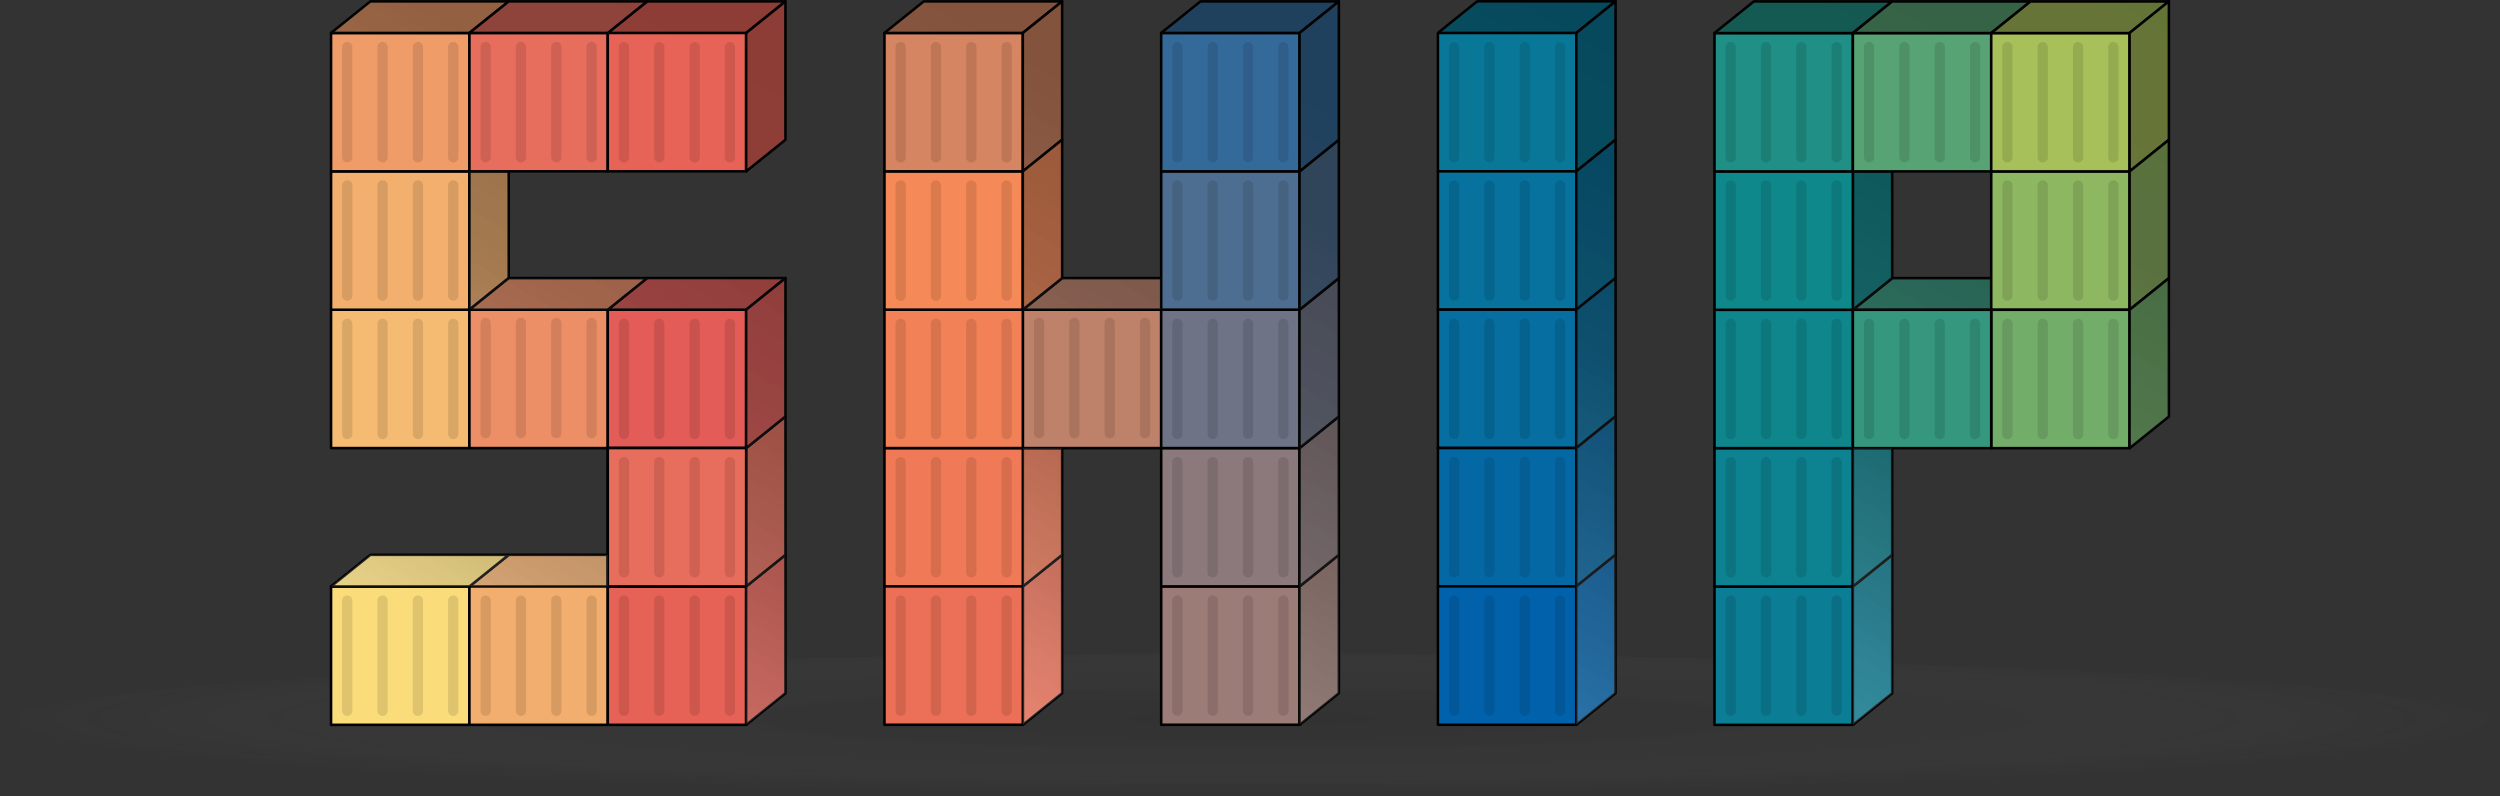 <svg xmlns="http://www.w3.org/2000/svg" xmlns:xlink="http://www.w3.org/1999/xlink" viewBox="0 0 487.84 155.39"><rect x="0" y="0" width="487.84" height="155.39" fill="#333333" stroke="none"/><defs><style>.cls-1{opacity:.4}.cls-4{fill:#0b7d94}.cls-10,.cls-11,.cls-12,.cls-13,.cls-14,.cls-15,.cls-16,.cls-17,.cls-18,.cls-21,.cls-22,.cls-23,.cls-25,.cls-26,.cls-27,.cls-28,.cls-29,.cls-30,.cls-31,.cls-35,.cls-36,.cls-37,.cls-39,.cls-4,.cls-40,.cls-41,.cls-42,.cls-44,.cls-45,.cls-46,.cls-5,.cls-6,.cls-7,.cls-8{stroke:#000;stroke-linejoin:round;stroke-width:.5px}.cls-10,.cls-11,.cls-12,.cls-13,.cls-14,.cls-15,.cls-16,.cls-17,.cls-18,.cls-35,.cls-36,.cls-37,.cls-39,.cls-4,.cls-40,.cls-41,.cls-42,.cls-44,.cls-45,.cls-46,.cls-5,.cls-6,.cls-7,.cls-8{stroke-linecap:round}.cls-5{fill:#0d8290}.cls-6{fill:#35977e}.cls-7{fill:#0f888b}.cls-8{fill:#8eb762}.cls-10{fill:#208f85}.cls-11{fill:#73ad6a}.cls-12{fill:#58a373}.cls-13{fill:#a7c05a}.cls-14{fill:#097898}.cls-15{fill:#07729d}.cls-16{fill:#066ea0}.cls-17{fill:#0468a5}.cls-18{fill:#0162ab}.cls-19{fill:none}.cls-21{fill:#ec7057}.cls-22{fill:#f07a57}.cls-23{fill:#be816a}.cls-25{fill:#f58957}.cls-26{fill:#d58562}.cls-27{fill:#9c7c76}.cls-28{fill:#8b797c}.cls-29{fill:#6e7486}.cls-30{fill:#4e6e91}.cls-31{fill:#346a9a}.cls-35{fill:#fadc7b}.cls-36{fill:#f2ae6e}.cls-37{fill:#e66257}.cls-39{fill:#ed8f66}.cls-40{fill:#e35c58}.cls-41{fill:#f2af6e}.cls-42{fill:#ef9c69}.cls-44{fill:#e76d5c}.cls-45{fill:#e76d5d}.cls-46{fill:#e76357}</style><radialGradient id="radial-gradient" cx="120.12" cy="-309.58" r="162" gradientTransform="matrix(1.51 0 0 .09 63.06 168.09)" gradientUnits="userSpaceOnUse"><stop offset="0" stop-color="#231f20"/><stop offset=".33" stop-color="#413e3f" stop-opacity=".86"/><stop offset=".7" stop-color="#999798" stop-opacity=".46"/><stop offset="1" stop-color="#fff" stop-opacity="0"/></radialGradient><linearGradient id="linear-gradient" x1="344.73" y1="-10.22" x2="256.59" y2="142.44" gradientUnits="userSpaceOnUse"><stop offset="0"/><stop offset=".3" stop-color="#060606" stop-opacity=".98"/><stop offset=".48" stop-color="#1c1c1c" stop-opacity=".93"/><stop offset=".63" stop-color="#404040" stop-opacity=".85"/><stop offset=".77" stop-color="#737373" stop-opacity=".73"/><stop offset=".89" stop-color="#b5b5b5" stop-opacity=".57"/><stop offset="1" stop-color="#fff" stop-opacity=".4"/></linearGradient><linearGradient id="linear-gradient-2" x1="198.11" y1="17.79" x2="209.91" y2="15.71" gradientUnits="userSpaceOnUse"><stop offset=".05" stop-color="#fff" stop-opacity="0"/><stop offset=".11" stop-color="#dedede" stop-opacity=".13"/><stop offset="1"/></linearGradient><linearGradient id="linear-gradient-3" x1="198.11" y1="44.78" x2="209.91" y2="42.7" xlink:href="#linear-gradient-2"/><linearGradient id="linear-gradient-4" x1="265.58" y1="-13.42" x2="175.16" y2="143.2" xlink:href="#linear-gradient"/><linearGradient id="linear-gradient-5" x1="159.56" y1="-16.82" x2="68.04" y2="141.69" xlink:href="#linear-gradient"/><linearGradient id="linear-gradient-6" x1="411.75" y1="-13.03" x2="323.24" y2="140.26" xlink:href="#linear-gradient"/><symbol id="DoorLofi" data-name="DoorLofi" viewBox="0 0 22.68 23.5"><path d="M1 23.5a1 1 0 0 1-1-1V1a1 1 0 0 1 2 0v21.5a1 1 0 0 1-1 1zM7.89 23.5a1 1 0 0 1-1-1V1a1 1 0 0 1 2 0v21.5a1 1 0 0 1-1 1zM14.79 23.5a1 1 0 0 1-1-1V1a1 1 0 0 1 2 0v21.5a1 1 0 0 1-1 1zM21.68 23.5a1 1 0 0 1-1-1V1a1 1 0 0 1 2 0v21.5a1 1 0 0 1-1 1z"/></symbol></defs><g style="isolation:isolate"><g id="Layer_2" data-name="Layer 2"><g id="ASSET"><ellipse cx="243.92" cy="141.45" rx="243.92" ry="13.94" style="mix-blend-mode:darken" opacity=".09" fill="url(#radial-gradient)"/><path class="cls-4" d="M334.56 114.45h27v27h-27z"/><path class="cls-5" d="M334.56 87.45h27v27h-27z"/><path class="cls-4" d="M369.23 108.28v27l-7.67 6.17v-27l7.67-6.17z"/><path class="cls-5" d="M369.23 87.45v20.83l-7.67 6.17v-27h7.67z"/><path class="cls-6" d="M388.56 54.28v6.17h-27l7.67-6.17h19.33z"/><path class="cls-7" d="M369.23 33.45v20.83l-7.67 6.17v-27h7.67z"/><path class="cls-8" d="M388.56 33.45h27v27h-27z"/><path fill="#0e868c" stroke-linecap="round" stroke="#000" stroke-linejoin="round" stroke-width=".5" d="M334.56 60.45h27v27h-27z"/><path class="cls-7" d="M334.56 33.45h27v27h-27z"/><path class="cls-10" d="M334.56 6.45h27v27h-27z"/><path class="cls-11" d="M388.56 60.45h27v27h-27z"/><path class="cls-12" d="M361.56 6.45h27v27h-27z"/><path class="cls-13" d="M388.56 6.45h27v27h-27z"/><path class="cls-10" d="M369.23.28l-7.67 6.17h-27l7.67-6.17h27z"/><path class="cls-12" d="M396.23.28l-7.67 6.17h-27l7.67-6.17h27z"/><path class="cls-13" d="M423.23.28l-7.67 6.17h-27l7.67-6.17h27z"/><path class="cls-13" d="M423.23.25v27.03l-7.67 6.17V6.42l7.67-6.17z"/><path class="cls-8" d="M423.23 27.28v27l-7.67 6.17v-27l7.67-6.17z"/><path class="cls-11" d="M423.23 54.28v27l-7.67 6.17v-27l7.67-6.17z"/><path class="cls-6" d="M361.56 60.45h27v27h-27z"/><path class="cls-14" d="M280.59 6.43h27v27h-27zM315.25.26l-7.66 6.17h-27l7.66-6.17h27z"/><path class="cls-14" d="M315.25.26v27l-7.66 6.17v-27l7.66-6.17z"/><path class="cls-15" d="M280.59 33.43h27v27h-27zM315.25 27.26v27l-7.66 6.17v-27l7.66-6.17z"/><path class="cls-16" d="M280.59 60.43h27v27h-27z"/><path class="cls-16" d="M315.25 54.26v27l-7.67 6.17v-27l7.67-6.17z"/><path class="cls-17" d="M280.59 87.43h27v27h-27zM315.25 81.26v27l-7.66 6.17v-27l7.66-6.17z"/><path class="cls-18" d="M280.59 114.43h27v27h-27z"/><path class="cls-18" d="M315.24 108.27v27l-7.66 6.17v-27l7.66-6.17z"/><path class="cls-19" d="M307.56 60.45h27v27h-27zM253.59 60.43h27v27h-27z"/><path d="M315.26.25l-7.67 6.17h-27l7.67-6.17zm-7.67 6.18v27l7.67-6.17v-27zm0 27v27l7.67-6.17v-27zm0 27v27l7.67-6.17v-27zm0 27v27l7.67-6.17v-27zm0 27v27l7.67-6.17v-27z" fill="url(#linear-gradient)" opacity=".4"/><path class="cls-19" d="M145.59 57.35h27v27h-27z"/><path class="cls-21" d="M207.26 108.27v26.99l-7.67 6.18v-27l7.67-6.17z"/><path class="cls-22" d="M172.59 87.43h27v27h-27zM207.26 87.44v20.83l-7.67 6.17v-27h7.67z"/><path class="cls-21" d="M172.59 114.43h27v27h-27z"/><path class="cls-23" d="M199.59 60.44h27v27h-27z"/><path class="cls-23" d="M234.26 54.27l-7.67 6.17h-27l7.67-6.17h27z"/><path fill="#f28157" stroke="#000" stroke-linejoin="round" stroke-width=".5" d="M172.59 60.44h27v27h-27z"/><path class="cls-25" d="M172.59 33.43h27v27h-27z"/><path class="cls-26" d="M172.59 6.43h27v27h-27z"/><path class="cls-27" d="M226.59 114.43h27v27h-27z"/><path class="cls-28" d="M226.59 87.43h27v27h-27z"/><path class="cls-29" d="M226.59 60.44h27v27h-27z"/><path class="cls-30" d="M226.59 33.43h27v27h-27z"/><path class="cls-31" d="M226.59 6.43h27v27h-27z"/><path class="cls-26" d="M207.26.27l-7.67 6.16h-27l7.67-6.16h27z"/><path class="cls-31" d="M261.26.27l-7.67 6.16h-27l7.67-6.16h27z"/><path class="cls-27" d="M261.26 108.27v26.99l-7.67 6.18v-27l7.67-6.17z"/><path class="cls-28" d="M261.26 81.27v27l-7.67 6.17v-27l7.67-6.17z"/><path class="cls-29" d="M261.26 54.27v27l-7.67 6.17v-27l7.67-6.17z"/><path class="cls-30" d="M261.26 27.27v27l-7.67 6.17v-27l7.67-6.17z"/><path class="cls-31" d="M261.26.27v27l-7.67 6.17V6.43l7.67-6.16z"/><path fill="url(#linear-gradient-2)" opacity=".49" d="M207.26.27v27l-7.67 6.17V6.43l7.67-6.16z"/><path class="cls-26" d="M207.26.27v27l-7.67 6.17V6.43l7.67-6.16z"/><path fill="url(#linear-gradient-3)" opacity=".49" d="M207.26 27.26v27l-7.67 6.17v-27l7.67-6.17z"/><path class="cls-25" d="M207.26 27.26v27l-7.67 6.17v-27l7.67-6.17z"/><path d="M207.26 87.43v20.84l-7.67 6.17v-27zm0-33.17l-7.67 6.17h27v-6.17zm-7.67 60.17v27l7.67-6.17v-27zM234.27.26l-7.67 6.17h27l7.67-6.16zm-54 0l-7.67 6.17h27l7.67-6.17zm73.33 6.17v27l7.67-6.17v-27zm0 27v27l7.67-6.17v-27zm0 27v27l7.67-6.17v-27zm0 27v27l7.67-6.17v-27zm0 27v27l7.67-6.17v-27zm-54-108v27l7.67-6.17v-27zm0 27v27l7.67-6.17v-27z" fill="url(#linear-gradient-4)" opacity=".4"/><path class="cls-35" d="M64.6 114.44h27v27h-27z"/><path class="cls-36" d="M91.6 114.44h27v27h-27zM118.6 108.27v6.17h-27l7.67-6.17h19.33z"/><path class="cls-35" d="M99.27 108.27l-7.67 6.17h-27l7.67-6.17h27z"/><path class="cls-37" d="M118.6 114.44h27v27h-27z"/><path fill="#f5bb72" stroke-linecap="round" stroke="#000" stroke-linejoin="round" stroke-width=".5" d="M64.6 60.44h27v27h-27z"/><path class="cls-39" d="M91.6 60.44h27v27h-27z"/><path class="cls-40" d="M118.6 60.44h27v27h-27z"/><path class="cls-41" d="M64.6 33.44h27v27h-27z"/><path class="cls-42" d="M64.6 6.43h27v27h-27z"/><path fill="#f38257" stroke-linecap="round" stroke="#000" stroke-linejoin="round" stroke-width=".5" d="M118.6 87.44h27v27h-27z"/><path class="cls-40" d="M153.27 54.26l-7.67 6.17h-27l7.67-6.17h27z"/><path class="cls-42" d="M99.27.27L91.6 6.43h-27L72.27.27h27z"/><path class="cls-41" d="M99.27 33.44v20.83l-7.67 6.17v-27h7.67z"/><path class="cls-37" d="M153.27 108.27v27l-7.67 6.17v-27l7.67-6.17z"/><path class="cls-44" d="M153.27 81.27v27l-7.67 6.17v-27l7.67-6.17z"/><path class="cls-40" d="M153.27 54.27v27l-7.67 6.17v-27l7.67-6.17z"/><path class="cls-39" d="M126.27 54.27l-7.67 6.17h-27l7.67-6.17h27z"/><path class="cls-44" d="M118.6 87.43h27v27h-27z"/><path class="cls-45" d="M91.6 6.43h27v27h-27z"/><path class="cls-46" d="M118.6 6.43h27v27h-27zM153.27.27l-7.67 6.16h-27l7.67-6.16h27z"/><path class="cls-45" d="M126.27.27l-7.67 6.16h-27L99.27.27h27z"/><path class="cls-46" d="M153.27.27v27l-7.67 6.17v-27l7.67-6.17z"/><path d="M118.6 108.27v6.16h-27l7.67-6.17zm-27-74.84v27l7.67-6.17V33.43zm-19.32 74.83l-7.67 6.17h27l7.67-6.17zm54-54l-7.67 6.17h27l7.67-6.17zm-27 0l-7.67 6.17h27l7.67-6.17zm46.33 6.17v27l7.67-6.17v-27zm0 27v27l7.67-6.17v-27zm0 27v27l7.67-6.17v-27zM72.28.26l-7.67 6.17h27L99.28.26zm54 0l-7.67 6.17h27l7.67-6.17zm-27 0l-7.67 6.17h27l7.67-6.17zm46.33 6.17v27l7.67-6.17v-27z" fill="url(#linear-gradient-5)" opacity=".4"/><path d="M388.56 54.28v6.17h-27l7.67-6.17zm-27 33.17v27l7.67-6.17V87.45zm0-54v27l7.67-6.17V33.45zm0 81v27l7.67-6.17v-27zM342.24.28l-7.67 6.17h27l7.67-6.17zm27 0l-7.67 6.17h27l7.67-6.18zm27 0l-7.67 6.17h27l7.67-6.17zm19.33 6.17v27l7.67-6.17v-27zm0 27v27l7.67-6.17v-27zm0 27v27l7.67-6.17v-27z" fill="url(#linear-gradient-6)" opacity=".4"/><g id="Doors_lofi" data-name="Doors lofi" opacity=".11"><use width="22.68" height="23.5" transform="translate(66.76 35.18)" xlink:href="#DoorLofi"/><use width="22.68" height="23.5" transform="translate(66.76 62.19)" xlink:href="#DoorLofi"/><use width="22.68" height="23.5" transform="translate(93.76 62.02)" xlink:href="#DoorLofi"/><use width="22.68" height="23.5" transform="translate(93.77 8.18)" xlink:href="#DoorLofi"/><use width="22.68" height="23.5" transform="translate(66.76 8.19)" xlink:href="#DoorLofi"/><use width="22.68" height="23.5" transform="translate(120.76 89.18)" xlink:href="#DoorLofi"/><use width="22.68" height="23.5" transform="translate(120.76 116.19)" xlink:href="#DoorLofi"/><use width="22.68" height="23.5" transform="translate(120.76 62.19)" xlink:href="#DoorLofi"/><use width="22.68" height="23.5" transform="translate(174.75 89.19)" xlink:href="#DoorLofi"/><use width="22.68" height="23.5" transform="translate(174.75 116.2)" xlink:href="#DoorLofi"/><use width="22.68" height="23.5" transform="translate(174.75 62.2)" xlink:href="#DoorLofi"/><use width="22.68" height="23.5" transform="translate(228.75 89.18)" xlink:href="#DoorLofi"/><use width="22.68" height="23.5" transform="translate(228.75 116.18)" xlink:href="#DoorLofi"/><use width="22.68" height="23.5" transform="translate(228.75 62.18)" xlink:href="#DoorLofi"/><use width="22.68" height="23.5" transform="translate(282.75 89.17)" xlink:href="#DoorLofi"/><use width="22.68" height="23.5" transform="translate(282.75 116.18)" xlink:href="#DoorLofi"/><use width="22.68" height="23.5" transform="translate(282.75 62.18)" xlink:href="#DoorLofi"/><use width="22.68" height="23.5" transform="translate(336.72 89.19)" xlink:href="#DoorLofi"/><use width="22.68" height="23.5" transform="translate(336.72 116.2)" xlink:href="#DoorLofi"/><use width="22.68" height="23.5" transform="translate(336.72 62.2)" xlink:href="#DoorLofi"/><use width="22.68" height="23.5" transform="translate(363.72 62.2)" xlink:href="#DoorLofi"/><use width="22.68" height="23.5" transform="translate(390.72 35.19)" xlink:href="#DoorLofi"/><use width="22.68" height="23.5" transform="translate(390.72 62.2)" xlink:href="#DoorLofi"/><use width="22.68" height="23.5" transform="translate(336.72 8.19)" xlink:href="#DoorLofi"/><use width="22.68" height="23.5" transform="translate(363.73 8.18)" xlink:href="#DoorLofi"/><use width="22.68" height="23.5" transform="translate(336.72 35.2)" xlink:href="#DoorLofi"/><use width="22.68" height="23.5" transform="translate(282.75 8.2)" xlink:href="#DoorLofi"/><use width="22.68" height="23.5" transform="translate(282.75 35.2)" xlink:href="#DoorLofi"/><use width="22.68" height="23.5" transform="translate(228.75 8.2)" xlink:href="#DoorLofi"/><use width="22.68" height="23.5" transform="translate(228.75 35.2)" xlink:href="#DoorLofi"/><use width="22.68" height="23.5" transform="translate(174.75 8.2)" xlink:href="#DoorLofi"/><use width="22.68" height="23.5" transform="translate(201.76 62.02)" xlink:href="#DoorLofi"/><use width="22.68" height="23.5" transform="translate(93.77 116.2)" xlink:href="#DoorLofi"/><use width="22.68" height="23.5" transform="translate(66.76 116.2)" xlink:href="#DoorLofi"/><use width="22.68" height="23.5" transform="translate(120.76 8.2)" xlink:href="#DoorLofi"/><use width="22.68" height="23.5" transform="translate(174.75 35.2)" xlink:href="#DoorLofi"/><use width="22.68" height="23.5" transform="translate(390.72 8.2)" xlink:href="#DoorLofi"/></g></g></g></g></svg>
